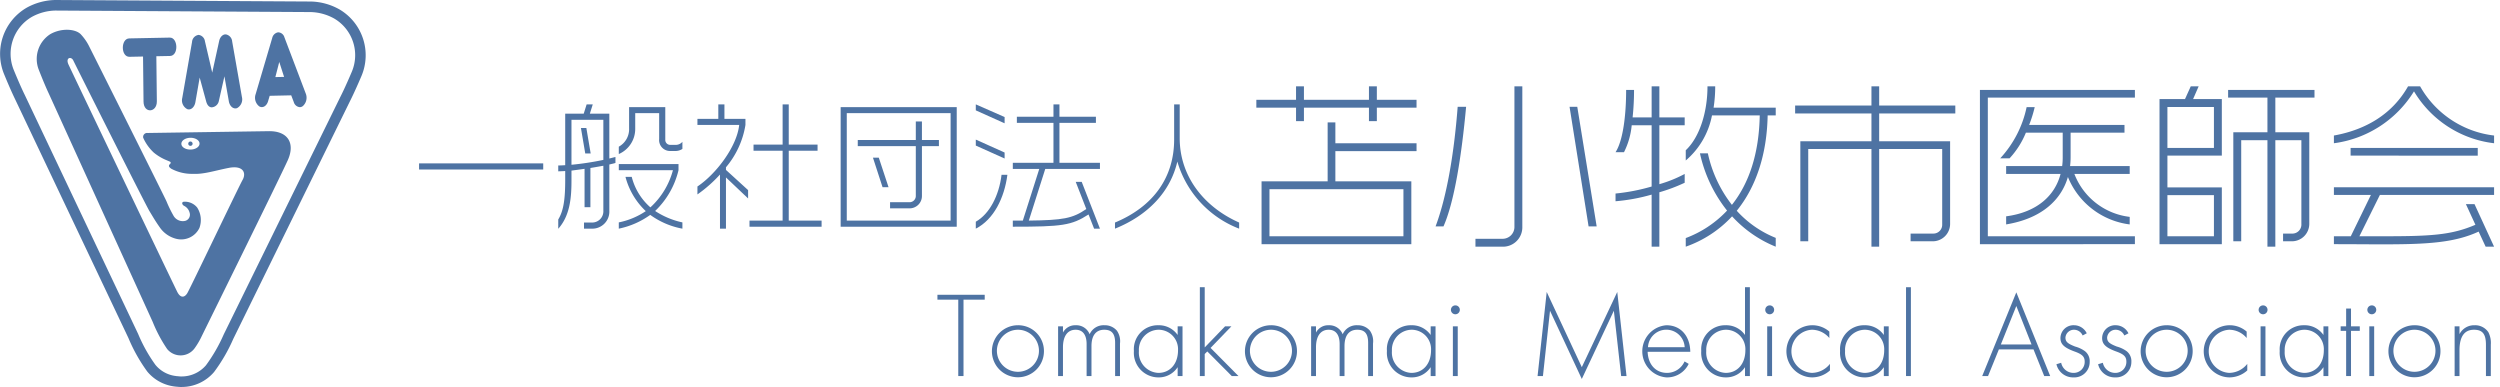 <svg xmlns="http://www.w3.org/2000/svg" width="407" height="63" viewBox="0 0 407 63"><defs><style>.a{fill:#4e73a3;}</style></defs><path class="a" d="M156.859,61.221h-.853V48.784h-3.392v-.794h7.697v.794h-3.452Z"/><path class="a" d="M169.954,57.194a4.235,4.235,0,1,1-4.265-4.245A4.192,4.192,0,0,1,169.954,57.194Zm-7.657,0a3.423,3.423,0,1,0,3.352-3.511A3.436,3.436,0,0,0,162.297,57.194Z"/><path class="a" d="M173.051,53.128v1.012a2.238,2.238,0,0,1,2.083-1.19,2.33,2.33,0,0,1,2.261,1.468,2.469,2.469,0,0,1,2.4-1.468,2.572,2.572,0,0,1,2.043.893,3.005,3.005,0,0,1,.496,2.083v5.296h-.793V55.826c0-1.488-.536-2.143-1.766-2.143-1.349,0-2.083.933-2.083,2.658v4.88H176.9V56.024c0-1.527-.635-2.341-1.786-2.341-1.309,0-2.063,1.032-2.063,2.856v4.682h-.793V53.128Z"/><path class="a" d="M192.515,53.128v8.093h-.793V59.773a3.649,3.649,0,0,1-3.115,1.667,4.002,4.002,0,0,1-4.007-4.305,3.893,3.893,0,0,1,3.967-4.186,3.72,3.72,0,0,1,3.154,1.587V53.128Zm-7.101,4.007a3.313,3.313,0,0,0,3.174,3.571c1.904,0,3.193-1.488,3.193-3.67a3.168,3.168,0,0,0-3.233-3.353A3.259,3.259,0,0,0,185.414,57.135Z"/><path class="a" d="M196.128,56.56l3.313-3.432h1.031l-3.392,3.511,4.543,4.582h-1.091l-3.987-4.007-.417.416v3.59h-.793v-14.461h.793Z"/><path class="a" d="M211.147,57.194a4.235,4.235,0,1,1-4.265-4.245A4.192,4.192,0,0,1,211.147,57.194Zm-7.657,0a3.423,3.423,0,1,0,3.352-3.511A3.436,3.436,0,0,0,203.49,57.194Z"/><path class="a" d="M214.244,53.128v1.012a2.238,2.238,0,0,1,2.083-1.19,2.33,2.33,0,0,1,2.261,1.468,2.469,2.469,0,0,1,2.4-1.468,2.572,2.572,0,0,1,2.043.893,3.005,3.005,0,0,1,.496,2.083v5.296h-.793V55.826c0-1.488-.536-2.143-1.766-2.143-1.349,0-2.083.933-2.083,2.658v4.88h-.793V56.024c0-1.527-.635-2.341-1.786-2.341-1.309,0-2.063,1.032-2.063,2.856v4.682h-.793V53.128Z"/><path class="a" d="M233.707,53.128v8.093h-.793V59.773a3.649,3.649,0,0,1-3.115,1.667,4.002,4.002,0,0,1-4.007-4.305,3.893,3.893,0,0,1,3.967-4.186,3.72,3.72,0,0,1,3.154,1.587V53.128Zm-7.101,4.007a3.313,3.313,0,0,0,3.174,3.571c1.904,0,3.193-1.488,3.193-3.67a3.168,3.168,0,0,0-3.233-3.353A3.259,3.259,0,0,0,226.606,57.135Z"/><path class="a" d="M237.658,50.43a.724.724,0,1,1-.714-.714A.716.716,0,0,1,237.658,50.43Zm-.337,10.791h-.793V53.128h.793Z"/><path class="a" d="M251.805,47.534l5.713,12.239,5.772-12.239,1.507,13.687h-.873L262.735,50.589l-5.217,11.108L252.341,50.589l-1.151,10.632h-.873Z"/><path class="a" d="M268.235,57.274c.079,2.083,1.329,3.432,3.154,3.432a3.122,3.122,0,0,0,2.857-1.865l.674.397a3.904,3.904,0,0,1-3.63,2.202,4.258,4.258,0,0,1,0-8.49c2.301,0,3.848,1.706,3.888,4.325Zm6.03-.754a2.989,2.989,0,0,0-5.971,0Z"/><path class="a" d="M284.88,46.76v14.461h-.793V59.773a3.649,3.649,0,0,1-3.115,1.667,4.002,4.002,0,0,1-4.007-4.305,3.893,3.893,0,0,1,3.967-4.186,3.72,3.72,0,0,1,3.154,1.587V46.76Zm-7.101,10.375a3.313,3.313,0,0,0,3.174,3.571c1.904,0,3.193-1.488,3.193-3.67a3.168,3.168,0,0,0-3.233-3.353A3.259,3.259,0,0,0,277.779,57.135Z"/><path class="a" d="M288.831,50.43a.724.724,0,1,1-.714-.714A.716.716,0,0,1,288.831,50.43Zm-.337,10.791h-.793V53.128h.793Z"/><path class="a" d="M297.818,55.032a3.735,3.735,0,0,0-2.856-1.349,3.516,3.516,0,0,0,.019,7.022,3.793,3.793,0,0,0,2.936-1.468v1.071a4.377,4.377,0,0,1-2.936,1.131,4.246,4.246,0,0,1,0-8.49,4.22,4.22,0,0,1,2.837,1.032Z"/><path class="a" d="M307.481,53.128v8.093h-.793V59.773a3.649,3.649,0,0,1-3.115,1.667,4.002,4.002,0,0,1-4.007-4.305,3.893,3.893,0,0,1,3.967-4.186,3.72,3.72,0,0,1,3.154,1.587V53.128Zm-7.101,4.007a3.313,3.313,0,0,0,3.174,3.571c1.904,0,3.193-1.488,3.193-3.67a3.168,3.168,0,0,0-3.233-3.353A3.259,3.259,0,0,0,300.379,57.135Z"/><path class="a" d="M311.094,61.221h-.793v-14.461h.793Z"/><path class="a" d="M325.42,56.877l-1.766,4.344h-.952l5.554-13.627,5.515,13.627h-.972l-1.746-4.344Zm2.836-7.061-2.519,6.268h4.999Z"/><path class="a" d="M339.051,54.616a1.525,1.525,0,0,0-1.428-.933,1.384,1.384,0,0,0-1.369,1.27c0,.675.357.992,1.587,1.468a4.946,4.946,0,0,1,1.567.734,2.058,2.058,0,0,1,.793,1.766,2.498,2.498,0,0,1-2.618,2.519,2.781,2.781,0,0,1-2.797-2.143l.773-.238a2.044,2.044,0,0,0,2.023,1.647,1.779,1.779,0,0,0,1.805-1.825c0-.793-.377-1.19-1.567-1.627-1.765-.635-2.38-1.21-2.38-2.222a2.117,2.117,0,0,1,2.222-2.083,2.319,2.319,0,0,1,2.063,1.31Z"/><path class="a" d="M345.837,54.616a1.525,1.525,0,0,0-1.428-.933,1.384,1.384,0,0,0-1.369,1.27c0,.675.357.992,1.587,1.468a4.946,4.946,0,0,1,1.567.734,2.058,2.058,0,0,1,.793,1.766,2.498,2.498,0,0,1-2.618,2.519,2.781,2.781,0,0,1-2.797-2.143l.773-.238a2.044,2.044,0,0,0,2.023,1.647,1.779,1.779,0,0,0,1.805-1.825c0-.793-.377-1.19-1.567-1.627-1.765-.635-2.38-1.21-2.38-2.222a2.117,2.117,0,0,1,2.222-2.083,2.319,2.319,0,0,1,2.063,1.31Z"/><path class="a" d="M356.967,57.194a4.235,4.235,0,1,1-4.265-4.245A4.192,4.192,0,0,1,356.967,57.194Zm-7.657,0a3.423,3.423,0,1,0,3.352-3.511A3.436,3.436,0,0,0,349.311,57.194Z"/><path class="a" d="M365.758,55.032a3.735,3.735,0,0,0-2.856-1.349,3.516,3.516,0,0,0,.019,7.022,3.793,3.793,0,0,0,2.936-1.468v1.071a4.377,4.377,0,0,1-2.936,1.131,4.246,4.246,0,0,1,0-8.49,4.22,4.22,0,0,1,2.837,1.032Z"/><path class="a" d="M369.153,50.43a.724.724,0,1,1-.714-.714A.716.716,0,0,1,369.153,50.43Zm-.337,10.791h-.793V53.128h.793Z"/><path class="a" d="M379.053,53.128v8.093h-.794V59.773a3.647,3.647,0,0,1-3.114,1.667,4.002,4.002,0,0,1-4.007-4.305,3.893,3.893,0,0,1,3.967-4.186,3.719,3.719,0,0,1,3.154,1.587V53.128Zm-7.102,4.007a3.313,3.313,0,0,0,3.174,3.571c1.904,0,3.193-1.488,3.193-3.67a3.168,3.168,0,0,0-3.233-3.353A3.259,3.259,0,0,0,371.951,57.135Z"/><path class="a" d="M382.745,61.221h-.793V53.862h-.893v-.734h.893v-2.896h.793v2.896h1.428v.734h-1.428Z"/><path class="a" d="M386.852,50.43a.724.724,0,1,1-.714-.714A.716.716,0,0,1,386.852,50.43Zm-.337,10.791h-.793V53.128h.793Z"/><path class="a" d="M397.307,57.194a4.235,4.235,0,1,1-4.265-4.245A4.192,4.192,0,0,1,397.307,57.194Zm-7.657,0a3.423,3.423,0,1,0,3.352-3.511A3.436,3.436,0,0,0,389.65,57.194Z"/><path class="a" d="M400.405,53.128v1.27a2.671,2.671,0,0,1,2.46-1.448,2.597,2.597,0,0,1,2.242,1.131,3.866,3.866,0,0,1,.397,2.043v5.098h-.793V56.123c0-1.746-.555-2.44-1.944-2.44-1.567,0-2.361,1.111-2.361,3.333v4.205h-.793V53.128Z"/><path class="a" d="M68.224,27.596v-.997h20.212v.997Z"/><path class="a" d="M99.199,26.78v7.5a2.778,2.778,0,0,1-2.878,2.946h-1.246V36.229h1.246a1.832,1.832,0,0,0,1.904-1.949V26.984c-.657.113-1.382.249-2.107.363v6.39h-.952V27.482c-.748.113-1.473.204-2.13.294v1.654c0,2.855-.272,5.71-2.153,7.817v-1.518c.906-1.473,1.133-3.467,1.133-6.503V27.845c-.43.023-.838.045-1.133.045v-.952c.362,0,.748-.022,1.133-.045V18.509h3.014l.476-1.518h.997l-.476,1.518h3.172v7.296c.385-.091.703-.181.997-.249v.974C99.901,26.622,99.584,26.689,99.199,26.78Zm-.974-7.274h-5.189v7.319a48.069,48.069,0,0,0,5.189-.793Zm-2.946,5.483-.703-4.146h.884l.703,4.146Zm14.683-.408h-.906a1.774,1.774,0,0,1-1.745-1.949V18.419h-3.897v2.538a4.46,4.46,0,0,1-2.674,4.124V23.88a3.255,3.255,0,0,0,1.677-2.991V17.444h5.891v5.302a.799.799,0,0,0,.793.838h.861a1.409,1.409,0,0,0,1.133-.498v1.156A2.037,2.037,0,0,1,109.962,24.582Zm-4.102,10.401a13.348,13.348,0,0,1-5.121,2.243V36.206a12.134,12.134,0,0,0,4.396-1.835,11.749,11.749,0,0,1-3.308-5.574h1.02a9.779,9.779,0,0,0,3.037,4.962,12.618,12.618,0,0,0,3.671-6.05h-8.814v-.997h9.721v.997a13.505,13.505,0,0,1-3.807,6.639,12.989,12.989,0,0,0,4.441,1.858v1.02A12.84,12.84,0,0,1,105.86,34.983Z"/><path class="a" d="M118.187,28.887V37.226h-.974V28.412a21.909,21.909,0,0,1-3.671,3.24V30.36c2.968-1.972,6.413-6.436,6.798-10.016h-6.798v-.997h3.399V16.991h.997V19.348h3.421v.997a14.201,14.201,0,0,1-3.172,6.889v.43l3.603,3.286V32.309Zm3.83,8.022v-.997h5.393V24.537H122.674v-.997h4.736V16.991h.997V23.54h4.691v.997h-4.691v11.375h5.348v.997Z"/><path class="a" d="M136.858,36.909V17.444h18.898V36.909Zm17.901-18.49h-16.904V35.912h16.904Zm-4.668,5.37v8.067a2.011,2.011,0,0,1-2.107,2.062h-3.082v-.997h3.104a1.023,1.023,0,0,0,1.087-1.088V23.789h-9.449V22.792h9.449V19.778h.997V22.792h2.765v.997Zm-6.413,6.684-1.563-4.804h.952l1.586,4.804Z"/><path class="a" d="M158.86,17.965v-.974l4.69,2.062V20.073Zm0,5.733V22.724l4.69,2.107v.974Zm0,13.528V36.093c2.243-1.269,3.784-4.26,4.192-7.636h.952C163.505,32.241,161.783,35.73,158.86,37.226Zm19.26,0-.906-2.312c-2.765,1.79-4.328,1.994-12.327,1.994v-.997h1.631l2.674-8.406h-4.305v-.997h6.617V20.005h-5.959v-.997h5.959V16.991h.974V19.008h5.937v.997h-5.937v6.503h6.594v.997h-8.905l-2.674,8.406c5.574-.068,7.115-.34,9.358-1.88L175.13,29.612h.974l2.968,7.614Z"/><path class="a" d="M191.671,26.304c-1.156,4.985-4.827,8.769-10.151,10.922V36.229c6.322-2.628,9.63-7.432,9.63-13.505V16.991h.906V22.497c0,6.208,3.943,11.193,9.675,13.732v.997A16.735,16.735,0,0,1,191.671,26.304Z"/><path class="a" d="M224.151,17.532v2.192h-1.286V17.532h-10.584v2.192h-1.286V17.532h-6.462V16.245h6.462V14.052h1.286V16.245h10.584V14.052h1.286V16.245h6.461v1.287Zm-6.753,7.075v4.912h12.367V39.751H205.382V29.518h10.759V19.929h1.257v3.392h13.215v1.286Zm11.081,6.198h-21.81v7.66h21.81Z"/><path class="a" d="M235,36.856H233.713c1.754-4.678,2.982-11.49,3.596-19.471h1.374C237.952,25.308,236.783,32.822,235,36.856Zm9.56,3.304h-4.356V38.873h4.327a1.927,1.927,0,0,0,2.018-1.988V14.052h1.286V37.032A3.148,3.148,0,0,1,244.56,40.16Zm14.062-3.304-3.099-19.471h1.257l3.157,19.471Z"/><path class="a" d="M270.143,31.302v8.858h-1.257V31.682a30.357,30.357,0,0,1-5.876,1.082V31.506a32.057,32.057,0,0,0,5.876-1.14V20.396h-3.245a12.193,12.193,0,0,1-1.257,4.385h-1.374c1.228-1.9,1.725-6.052,1.725-10.145h1.286a41.574,41.574,0,0,1-.233,4.473h3.099V14.052h1.257V19.11h4.123v1.286h-4.123v9.589a20.879,20.879,0,0,0,4.123-1.667v1.433A27.768,27.768,0,0,1,270.143,31.302Zm11.841,3.917a18.745,18.745,0,0,1-7.543,4.941V38.757a17.758,17.758,0,0,0,6.725-4.473,22.764,22.764,0,0,1-4.415-9.326h1.287a20.76,20.76,0,0,0,3.917,8.391c2.748-3.45,4.415-8.245,4.531-14.559h-7.776a12.789,12.789,0,0,1-4.269,7.338V24.46c2.192-2.046,3.538-6.081,3.538-10.408h1.257a22.465,22.465,0,0,1-.263,3.48H289.088v1.257h-1.315c-.117,6.432-1.93,11.694-5.029,15.524a17.263,17.263,0,0,0,6.345,4.415v1.433A19.509,19.509,0,0,1,281.983,35.219Z"/><path class="a" d="M305.929,18.467v4.531h11.549V36.476a2.833,2.833,0,0,1-2.836,2.807h-3.597V38.026h3.742a1.429,1.429,0,0,0,1.403-1.433V24.256h-10.262V40.16H304.672V24.256H294.381V39.283h-1.286V22.998H304.672V18.467h-12.425V17.181H304.672V14.052h1.257V17.181h12.396v1.287Z"/><path class="a" d="M322.332,39.751V14.637h25.23V15.894h-23.944V38.464h23.944v1.286Zm14.325-10.934c-1.11,3.801-4.356,6.783-10.057,7.718V35.219c5.058-.672,7.952-3.392,8.858-6.9h-8.858V27.033h9.121a10.48,10.48,0,0,0,.088-1.374v-4.064h-5.993a13.747,13.747,0,0,1-2.66,4.181h-1.52a17.584,17.584,0,0,0,4.298-8.332h1.315a20.554,20.554,0,0,1-.906,2.895h15.524v1.257h-8.771V25.542a12.03,12.03,0,0,1-.088,1.491h9.707V28.319h-9.005a11.03,11.03,0,0,0,9.005,6.988v1.228A12.544,12.544,0,0,1,336.657,28.816Z"/><path class="a" d="M351.569,39.751V16.128h4.151l.936-2.076h1.286l-.906,2.076h4.678v9.209h-8.858v5.175h8.858V39.751Zm8.858-22.336h-7.572v6.666h7.572Zm0,14.355h-7.572v6.695h7.572Zm9.998-15.876v5.643h5.526V36.476a2.838,2.838,0,0,1-2.865,2.807h-1.403V38.026h1.403a1.472,1.472,0,0,0,1.578-1.579V22.823h-4.239V40.16h-1.286V22.823h-4.269V39.283h-1.286V21.537h5.555V15.894h-6.402V14.637h14.062V15.894Z"/><path class="a" d="M392.998,14.871a18.079,18.079,0,0,1-13.039,8.449V22.063c5.203-.936,9.501-3.479,12.074-8.011h1.959a15.955,15.955,0,0,0,12.045,8.011v1.257A17.557,17.557,0,0,1,392.998,14.871Zm11.665,25.289-1.141-2.456c-3.976,1.842-8.508,2.076-15.699,2.076-2.31,0-4.912-.029-7.864-.029V38.464h2.748l3.274-6.724h-6.022V30.483h26.078v1.257h-18.594l-3.333,6.724h3.537c7.923,0,11.344-.146,15.349-1.871l-1.549-3.362h1.403l3.187,6.929Zm-21.985-14.823V24.081h20.699v1.257Z"/><path class="a" d="M29.511,63c-.075-.002-.155,0-.237-.002-.115-.004-.225-.016-.33-.027l-.077-.006c-.116-.012-.229-.019-.345-.033l-.138-.019a6.825,6.825,0,0,1-4.409-2.426,26.545,26.545,0,0,1-3.064-5.449L2.473,16.184c-.016-.043-.705-1.408-1.827-4.16A8.687,8.687,0,0,1,4.36,1.246,9.991,9.991,0,0,1,8.994,0l41.659.248a9.923,9.923,0,0,1,4.637,1.299,8.662,8.662,0,0,1,3.563,10.812c-1.127,2.644-1.821,4.01-1.897,4.154L37.978,55.168a26.928,26.928,0,0,1-3.128,5.396A6.932,6.932,0,0,1,29.511,63M9.005,1.719a8.3,8.3,0,0,0-3.813,1.027,6.955,6.955,0,0,0-2.959,8.625c1.099,2.689,1.758,4.002,1.785,4.055l18.467,38.93a25.039,25.039,0,0,0,2.82,5.045,5.058,5.058,0,0,0,3.294,1.809l.14.021c.07.006.158.014.249.018l.148.02c.064.002.132.014.198.014.055.003.113.003.177.003a5.213,5.213,0,0,0,4.022-1.819,26.105,26.105,0,0,0,2.889-5.019l19-38.702c.041-.075.732-1.416,1.848-4.054a6.921,6.921,0,0,0-2.828-8.654,8.266,8.266,0,0,0-3.822-1.072Z"/><path class="a" d="M30.76,17.814a.738.738,0,0,1-.281-.051,1.609,1.609,0,0,1-.804-1.83l1.588-9.094a1.241,1.241,0,0,1,1.008-1.147c.016,0,.03-.014.036-.014a1.194,1.194,0,0,1,1.054,1.033l1.19,5.109,1.145-5.219c.162-.625.607-1.039,1.078-1.002a1.262,1.262,0,0,1,1.022,1.146l1.586,9.037a1.617,1.617,0,0,1-.801,1.826c-.584.197-1.178-.293-1.324-1.107l-.72-4.076-.912,4.031a1.278,1.278,0,0,1-1.147,1.018c-.471-.006-.776-.408-.931-1.033l-1.039-3.814-.703,4.025c-.124.688-.566,1.154-1.045,1.16"/><path class="a" d="M49.774,15.221,46.299,6.062a1.101,1.101,0,0,0-1.018-.801,1.194,1.194,0,0,0-.963.922l-2.701,9.156a1.766,1.766,0,0,0,.588,1.978c.557.328,1.191-.039,1.43-.814l.27-.906,3.505-.076.424,1.117a1.12,1.12,0,0,0,.983.809.809.809,0,0,0,.5-.19,1.831,1.831,0,0,0,.457-2.037m-4.946-2.672.636-2.465.785,2.438Z"/><path class="a" d="M27.637,6.121c-1.348.027-5.184.1-6.592.131-1.404.029-1.404,3.027.037,2.996.51-.01,1.317-.029,2.205-.045.025,2.182.059,5.535.08,7.34.024,1.975,2.184,1.82,2.168-.043-.021-1.596-.055-5.119-.082-7.344.873-.017,1.682-.035,2.221-.043,1.437-.029,1.33-3.02-.037-2.992"/><path class="a" d="M43.763,21.355c-1.673.027-19.215.287-19.733.295a.648.648,0,0,0-.717.777,7.363,7.363,0,0,0,1.733,2.422,8.078,8.078,0,0,0,2.134,1.258c.523.24.656.215.592.475-.034.141-.656.387.126.895a7.077,7.077,0,0,0,3.517.824c1.734.1,3.582-.529,5.799-.963,2.356-.47,2.946.795,2.264,1.978-.604,1.064-8.55,17.703-8.99,18.418-.441.719-1.086.83-1.617-.19-.526-1.023-17.189-35.881-17.719-37.035-.529-1.142.445-1.371.779-.668.329.701,11.725,23.41,12.383,24.498.656,1.084.983,1.66,1.7,2.68a4.619,4.619,0,0,0,2.71,1.867,3.294,3.294,0,0,0,3.746-1.785,3.756,3.756,0,0,0-.367-3.309,2.571,2.571,0,0,0-2.198-.947c-.377.072-.275.467.05.66a1.702,1.702,0,0,1,.91,1.113,1.038,1.038,0,0,1-.704,1.336,1.738,1.738,0,0,1-1.952-.904,19.449,19.449,0,0,1-1.096-2.254c-.199-.512-12.479-25.021-12.676-25.404a8.304,8.304,0,0,0-1.215-1.733c-.793-.938-3.121-1.177-5.019-.11a4.796,4.796,0,0,0-1.898,5.787c1,2.561,1.59,3.787,1.59,3.787l16.973,37.299a23.044,23.044,0,0,0,2.34,4.394,2.828,2.828,0,0,0,4.503-.156,12.363,12.363,0,0,0,.998-1.658c.369-.783,12.785-25.896,14.149-28.936,1.243-2.791-.031-4.754-3.091-4.711m-12.745,2.994c-.819.012-1.491-.404-1.494-.934-.009-.529.647-.971,1.463-.984.818-.014,1.492.41,1.494.94.012.527-.643.967-1.463.979"/><path class="a" d="M30.996,23.037a.349.349,0,0,0-.346.359.343.343,0,0,0,.359.347.35.35,0,0,0,.347-.356.358.358,0,0,0-.36-.35"/></svg>